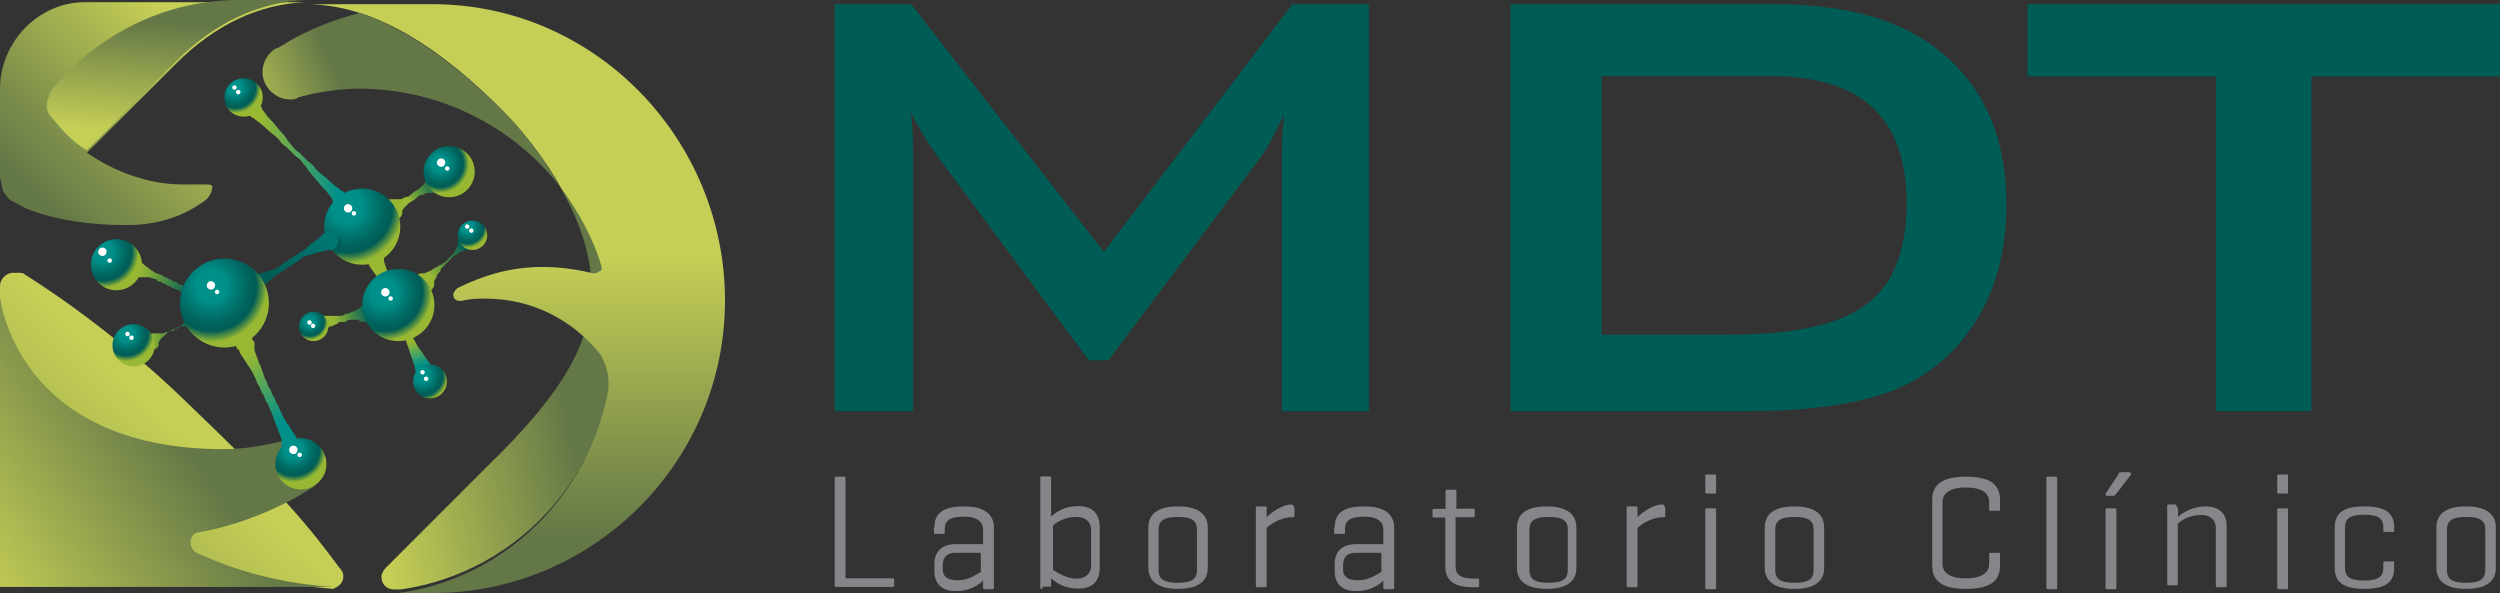 <?xml version="1.0" encoding="utf-8"?>
<!-- Generator: Adobe Illustrator 21.0.0, SVG Export Plug-In . SVG Version: 6.00 Build 0)  -->
<svg version="1.1" id="Capa_1" xmlns="http://www.w3.org/2000/svg" xmlns:xlink="http://www.w3.org/1999/xlink" x="0px" y="0px"
	 viewBox="0 0 900 213.6" style="enable-background:new 0 0 900 213.6;" xml:space="preserve">
<rect x="0" y="0" width="900" height="213.6" fill="#333333" stroke="none"/>
<style type="text/css">
	.st0{fill:#005D56;}
	.st1{fill:url(#XMLID_2_);}
	.st2{fill:url(#XMLID_3_);}
	.st3{fill:url(#XMLID_4_);}
	.st4{fill:url(#XMLID_5_);}
	.st5{fill:url(#XMLID_6_);}
	.st6{fill:url(#XMLID_7_);}
	.st7{fill:url(#XMLID_8_);}
	.st8{fill:url(#XMLID_9_);}
	.st9{fill:url(#XMLID_10_);}
	.st10{fill:url(#XMLID_11_);}
	.st11{fill:url(#XMLID_12_);}
	.st12{fill:url(#XMLID_13_);}
	.st13{fill:url(#SVGID_1_);}
	.st14{fill:#FFFFFF;}
	.st15{fill:url(#SVGID_2_);}
	.st16{fill:url(#SVGID_3_);}
	.st17{fill:url(#SVGID_4_);}
	.st18{fill:url(#SVGID_5_);}
	.st19{fill:url(#SVGID_6_);}
	.st20{fill:url(#SVGID_7_);}
	.st21{fill:url(#XMLID_14_);}
	.st22{fill:url(#XMLID_15_);}
	.st23{fill:url(#XMLID_16_);}
	.st24{fill:url(#XMLID_17_);}
	.st25{fill:url(#SVGID_8_);}
	.st26{fill:url(#SVGID_9_);}
	.st27{fill:url(#SVGID_10_);}
	.st28{fill:url(#SVGID_11_);}
	.st29{fill:#868589;}
</style>
<g>
	<path class="st0" d="M300.5,148V1.5H328l69.4,89.2l67.9-89.2h27.5V148h-31.3V57.2c0-3.8,0-9.2,0.8-16c-3.8,7.6-6.1,12.2-8.4,15.3
		l-54.9,73.2H392l-54.9-74c-3.8-5.3-6.9-10.7-9.2-15.3c0.8,6.1,0.8,11.4,0.8,16V148H300.5z"/>
	<g>
		<g>
			<g>
				<g>
					<g>
						<g id="XMLID_29_">
							<g id="XMLID_150_">
								<g id="XMLID_456_">
									
										<linearGradient id="XMLID_2_" gradientUnits="userSpaceOnUse" x1="68.684" y1="202.524" x2="13.139" y2="146.978" gradientTransform="matrix(1 0 0 -1 0 216.359)">
										<stop  offset="0" style="stop-color:#C6CF55"/>
										<stop  offset="1" style="stop-color:#647847"/>
									</linearGradient>
									<path id="XMLID_465_" class="st1" d="M74,66.4h-0.8c-3.1,0-4.6,0-7.6,0c-12.2,0-24.4-4.6-34.3-11.4l32-32
										C77.8,8.4,93.8,1.5,109.8,0.8H30.5C13.7,0.8,0,15.3,0,32v31.3c0,1.5,0.8,3.1,0.8,4.6l0,0l0,0c0.8,2.3,2.3,3.1,2.3,3.8l0,0
										l0,0l0,0c0.8,0,0.8,0.8,1.5,0.8l0,0c0.8,0,0.8,0.8,1.5,0.8l0,0c0.8,0,0.8,0.8,1.5,0.8l0,0c0.8,0,0.8,0.8,1.5,0.8l0,0l0,0
										c10.7,4.6,25.2,6.1,34.3,6.1c0.8,0,2.3,0,3.1,0c8.4,0,18.3-2.3,26.7-8.4c1.5-0.8,3.1-3.1,3.1-4.6
										C77,66.4,75.5,66.4,74,66.4z"/>
									<g id="XMLID_463_">
										
											<linearGradient id="XMLID_3_" gradientUnits="userSpaceOnUse" x1="64.072" y1="207.559" x2="61.07" y2="167.681" gradientTransform="matrix(1 0 0 -1 0 216.359)">
											<stop  offset="0" style="stop-color:#647847"/>
											<stop  offset="1" style="stop-color:#C6CF55"/>
										</linearGradient>
										<path id="XMLID_464_" class="st2" d="M16.8,38.1c0,1.5,0.8,3.1,1.5,3.8c3.8,4.6,7.6,9.2,13,12.2l32-32
											C77.8,7.6,93.8,0.8,109.8,0H86.2C58.7,0,34.3,13,18.3,32.8C17.5,35.1,16.8,36.6,16.8,38.1z"/>
									</g>
									
										<linearGradient id="XMLID_4_" gradientUnits="userSpaceOnUse" x1="126.827" y1="65.971" x2="200.496" y2="82.341" gradientTransform="matrix(1 0 0 -1 0 216.359)">
										<stop  offset="0" style="stop-color:#C6CF55"/>
										<stop  offset="1" style="stop-color:#647847"/>
									</linearGradient>
									<path id="XMLID_462_" class="st3" d="M212.8,106.8c-0.8,19.1-13,37.4-36.6,60.3l-37.4,37.4c-0.8,0.8-1.5,2.3-1.5,3.1
										c0,2.3,1.5,4.6,4.6,4.6h2.3c43.5-6.1,77-44.2,77-89.2c0-20.6-6.9-39.7-19.1-54.9C209.7,81.6,213.6,94.6,212.8,106.8z"/>
									
										<linearGradient id="XMLID_5_" gradientUnits="userSpaceOnUse" x1="63.62" y1="63.017" x2="-37.701" y2="-43.157" gradientTransform="matrix(1 0 0 -1 0 216.359)">
										<stop  offset="0" style="stop-color:#C6CF55"/>
										<stop  offset="1" style="stop-color:#647847"/>
									</linearGradient>
									<path id="XMLID_461_" class="st4" d="M35.1,176.9c34.3,29,66.4,33.6,84.7,35.1c2.3-0.8,3.8-2.3,3.8-4.6
										c0-1.5-0.8-2.3-1.5-3.1l0,0c-10.7-14.5-19.8-25.9-54.9-59.5c-29-28.2-58-45.8-58-45.8c-0.8-0.8-1.5-0.8-3.1-0.8
										c-0.8,0-1.5,0-1.5,0c-2.3,0-4.6,2.3-4.6,4.6l0,0v5.3C0.8,118.2,2.3,148.7,35.1,176.9z"/>
									
										<linearGradient id="XMLID_6_" gradientUnits="userSpaceOnUse" x1="-10.098" y1="7.743" x2="63.808" y2="60.123" gradientTransform="matrix(1 0 0 -1 0 216.359)">
										<stop  offset="0" style="stop-color:#C6CF55"/>
										<stop  offset="1" style="stop-color:#647847"/>
									</linearGradient>
									<path id="XMLID_460_" class="st5" d="M70.9,199.1c-1.5-0.8-2.3-2.3-2.3-3.8c0-2.3,1.5-3.8,3.8-3.8l0,0
										c24.4-4.6,41.2-16.8,41.2-16.8v-0.8l0,0c2.3-1.5,3.8-3.1,3.8-6.1c0-5.3-3.8-9.9-9.2-9.9c-0.8,0-2.3,0-3.1,0
										c-8.4,2.3-16.8,3.8-24.4,3.8C5.3,161.7,0,106.8,0,106.8v104.5h119.7l0,0C108.3,210.5,90.8,208.2,70.9,199.1z"/>
									
										<linearGradient id="XMLID_7_" gradientUnits="userSpaceOnUse" x1="185.339" y1="124.514" x2="185.339" y2="23.203" gradientTransform="matrix(1 0 0 -1 0 216.359)">
										<stop  offset="0" style="stop-color:#C6CF55"/>
										<stop  offset="1" style="stop-color:#647847"/>
									</linearGradient>
									<path id="XMLID_459_" class="st6" d="M155.6,1.5c0,0-32.8,0-33.6,0l0,0h-12.2c21.4,0,43.5,11.4,67.9,35.1
										c10.7,10.7,19.1,21.4,24.4,31.3l0,0c6.1,8.4,11.4,17.5,14.5,28.2c0,0.8,0,1.5-0.8,1.5c-0.8,0.8-1.5,0.8-2.3,0.8l0,0
										c-6.1-1.5-12.2-2.3-18.3-2.3c-11.4,0-21.4,3.1-30.5,7.6c-0.8,0.8-1.5,1.5-1.5,2.3c0,1.5,0.8,2.3,2.3,2.3h0.8l0,0l0,0
										c3.1-0.8,6.1-0.8,8.4-0.8c16.8,0,31.3,7.6,41.2,19.8l0,0c0,0,3.8,5.3,3.1,12.2v0.8c-6.9,38.1-37.4,67.9-75.5,73.2h12.2
										c58,0,105.3-47.3,105.3-105.3S214.3,1.5,155.6,1.5z"/>
									<g id="XMLID_457_">
										
											<linearGradient id="XMLID_8_" gradientUnits="userSpaceOnUse" x1="94.311" y1="149.996" x2="131.149" y2="165.875" gradientTransform="matrix(1 0 0 -1 0 216.359)">
											<stop  offset="0" style="stop-color:#C6CF55"/>
											<stop  offset="1" style="stop-color:#647847"/>
										</linearGradient>
										<path id="XMLID_458_" class="st7" d="M202.1,67.9c-6.1-10.7-13.7-21.4-24.4-31.3c-16.8-16-32.8-26.7-48.1-32
											C112.1,9.2,102.2,16,102.2,16s-2.3,1.5-3.1,1.5l0,0c-2.3,1.5-4.6,4.6-4.6,8.4c0,5.3,4.6,9.9,9.9,9.9c0.8,0,2.3,0,3.1-0.8
											c8.4-2.3,16-3.1,22.9-3.1C178.5,32.8,202.1,67.9,202.1,67.9z"/>
									</g>
								</g>
								<g id="XMLID_151_">
									<g id="XMLID_412_">
										<g id="XMLID_450_">
											
												<linearGradient id="XMLID_9_" gradientUnits="userSpaceOnUse" x1="134.493" y1="105.794" x2="117.92" y2="99.528" gradientTransform="matrix(1 0 0 -1 0 216.359)">
												<stop  offset="0.118" style="stop-color:#005D56"/>
												<stop  offset="0.855" style="stop-color:#98B833"/>
											</linearGradient>
											<path id="XMLID_455_" class="st8" d="M131.2,115.9L131.2,115.9c-0.8,0-1.5,0-2.3-0.8c-0.8,0-1.5,0-2.3,0
												c-0.8,0-1.5,0-2.3,0.8c-0.8,0-0.8,0-1.5,0s-0.8,0-1.5,0.8c-0.8,0-1.5,0.8-2.3,0.8c-0.8,0-0.8,0.8-1.5,0.8c0,0,0,0-0.8,0
												l0,0c-0.8,0.8-3.1,0.8-3.8,0c-0.8-0.8-0.8-3.1,0-3.8c0.8-0.8,1.5-0.8,2.3-0.8l0,0c0,0,0,0,0.8,0c0.8,0,0.8,0,1.5,0
												s1.5,0,2.3,0c0.8,0,0.8,0,1.5,0s0.8,0,1.5,0s1.5-0.8,2.3-0.8c0.8,0,1.5-0.8,2.3-0.8c0.8,0,0.8-0.8,1.5-0.8l0.8-0.8
												c0.8-0.8,3.1-1.5,3.8,0s1.5,3.1,0,3.8C133.5,115.9,132.7,115.9,131.2,115.9z"/>
											
												<linearGradient id="XMLID_10_" gradientUnits="userSpaceOnUse" x1="88.69" y1="160.681" x2="126.4" y2="160.681" gradientTransform="matrix(1 0 0 -1 0 216.359)">
												<stop  offset="0.145" style="stop-color:#98B833"/>
												<stop  offset="0.882" style="stop-color:#00908A"/>
											</linearGradient>
											<path id="XMLID_454_" class="st9" d="M120.5,73.2L120.5,73.2c-0.8-0.8-0.8-0.8-0.8-1.5c-0.8-0.8-1.5-2.3-3.1-3.8
												c-1.5-1.5-3.1-3.8-4.6-5.3c-0.8-0.8-1.5-2.3-2.3-3.1c-0.8-0.8-1.5-2.3-3.1-3.1c-0.8-0.8-2.3-2.3-3.1-3.1
												s-2.3-1.5-3.1-3.1c-1.5-1.5-3.8-3.1-5.3-4.6c-1.5-1.5-3.1-2.3-3.8-3.1c-0.8,0-0.8-0.8-1.5-0.8h-0.8
												c-1.5-0.8-1.5-3.1-0.8-4.6c0.8-1.5,3.1-1.5,4.6-0.8c0.8,0,0.8,0.8,0.8,0.8s0,0,0,0.8c0,0,0.8,0.8,0.8,1.5
												c0.8,0.8,1.5,2.3,3.1,3.8c1.5,1.5,3.1,3.8,4.6,5.3c0.8,0.8,1.5,2.3,2.3,3.1c0.8,0.8,1.5,2.3,3.1,3.1
												c0.8,0.8,2.3,2.3,3.1,3.1s2.3,1.5,3.1,3.1c1.5,1.5,3.8,3.1,5.3,4.6c1.5,1.5,3.1,2.3,3.8,3.1c0.8,0,0.8,0.8,1.5,0.8h0.8
												c1.5,0.8,1.5,3.1,0.8,4.6s-3.1,1.5-4.6,0.8C121.3,74,120.5,74,120.5,73.2z"/>
											
												<linearGradient id="XMLID_11_" gradientUnits="userSpaceOnUse" x1="144.675" y1="143.482" x2="159.024" y2="151.567" gradientTransform="matrix(1 0 0 -1 0 216.359)">
												<stop  offset="0.145" style="stop-color:#98B833"/>
												<stop  offset="0.882" style="stop-color:#005D56"/>
											</linearGradient>
											<path id="XMLID_453_" class="st10" d="M157.1,69.4L157.1,69.4h-0.8c-0.8,0-1.5,0-2.3,0c-0.8,0-1.5,0.8-2.3,0.8
												c-0.8,0-1.5,0.8-2.3,1.5c-0.8,0.8-1.5,0.8-2.3,1.5c-0.8,0.8-1.5,1.5-1.5,1.5c-0.8,0.8-0.8,1.5-0.8,1.5V77l0,0
												c-0.8,2.3-3.1,3.1-5.3,2.3c-2.3-0.8-3.1-3.1-2.3-5.3c0.8-1.5,2.3-2.3,3.8-2.3l0,0c0,0,0,0,0.8,0s1.5,0,2.3,0
												c0.8,0,1.5-0.8,2.3-0.8c0.8,0,1.5-0.8,2.3-1.5c0.8-0.8,1.5-0.8,2.3-1.5c0.8-0.8,1.5-1.5,1.5-1.5c0.8-0.8,0.8-1.5,0.8-1.5
												v-0.8l0,0c0.8-2.3,3.1-3.8,5.3-3.1c2.3,0.8,3.8,3.1,3.1,5.3C160.9,68.6,159.4,70.2,157.1,69.4z"/>
											
												<linearGradient id="XMLID_12_" gradientUnits="userSpaceOnUse" x1="153.482" y1="113.764" x2="168.235" y2="130.539" gradientTransform="matrix(1 0 0 -1 0 216.359)">
												<stop  offset="0.145" style="stop-color:#98B833"/>
												<stop  offset="0.882" style="stop-color:#005D56"/>
											</linearGradient>
											<path id="XMLID_452_" class="st11" d="M168.6,90c0,0,0,0-0.8,0s-1.5,0.8-2.3,0.8c-0.8,0.8-1.5,0.8-2.3,1.5
												c-0.8,0.8-1.5,1.5-2.3,2.3c-0.8,0.8-0.8,0.8-1.5,1.5c-0.8,0.8-0.8,0.8-0.8,1.5c-0.8,0.8-1.5,1.5-1.5,2.3
												c-0.8,0.8-0.8,1.5-0.8,2.3c0,0.8,0,0.8,0,0.8c-0.8,1.5-2.3,3.1-4.6,2.3c-1.5-0.8-3.1-2.3-2.3-4.6c0-1.5,1.5-2.3,2.3-2.3
												c0,0,0,0,0.8,0c0.8,0,1.5-0.8,2.3-0.8c0.8-0.8,1.5-0.8,2.3-1.5c0.8,0,0.8-0.8,1.5-0.8s0.8-0.8,1.5-0.8
												c0.8-0.8,1.5-1.5,2.3-2.3c0.8-0.8,1.5-1.5,1.5-2.3c0.8-0.8,0.8-1.5,0.8-2.3c0-0.8,0-0.8,0-0.8c0.8-1.5,2.3-3.1,4.6-2.3
												c1.5,0.8,3.1,2.3,2.3,4.6C170.8,89.2,169.3,90,168.6,90z"/>
											
												<linearGradient id="XMLID_13_" gradientUnits="userSpaceOnUse" x1="149.109" y1="82.817" x2="146.077" y2="94.337" gradientTransform="matrix(1 0 0 -1 0 216.359)">
												<stop  offset="0.118" style="stop-color:#00908A"/>
												<stop  offset="0.855" style="stop-color:#98B833"/>
											</linearGradient>
											<path id="XMLID_451_" class="st12" d="M150.3,135.8L150.3,135.8c0-0.8,0-1.5-0.8-2.3c0-1.5-0.8-3.1-1.5-5.3
												s-1.5-4.6-2.3-6.9c-0.8-1.5-0.8-2.3-1.5-3.8s-0.8-2.3-1.5-3.8c-0.8-1.5-1.5-2.3-1.5-3.8c-0.8-1.5-1.5-2.3-1.5-3.8
												c-1.5-2.3-2.3-4.6-3.8-6.1c-0.8-1.5-2.3-3.1-3.1-4.6c0-0.8-0.8-0.8-0.8-1.5v-0.8c-0.8-1.5-0.8-3.1,0.8-4.6
												c1.5-0.8,3.1-0.8,4.6,0.8c0,0,0.8,0.8,0.8,1.5c0,0,0,0,0,0.8c0,0,0,0.8,0,1.5c0,1.5,0.8,3.1,1.5,5.3
												c0.8,2.3,1.5,4.6,2.3,6.9c0.8,1.5,0.8,2.3,1.5,3.8s0.8,2.3,1.5,3.8s1.5,2.3,1.5,3.8c0.8,1.5,1.5,2.3,1.5,3.8
												c1.5,2.3,2.3,4.6,3.8,6.1c0.8,1.5,2.3,3.1,3.1,4.6c0,0.8,0.8,0.8,0.8,1.5v0.8c0.8,1.5,0.8,3.1-0.8,4.6
												c-1.5,0.8-3.1,0.8-4.6-0.8C151,136.5,150.3,135.8,150.3,135.8z"/>
										</g>
										<g id="XMLID_416_">
											<g id="XMLID_417_">
												<g id="XMLID_418_">
													<g id="XMLID_448_">
														<g id="XMLID_449_">
															
																<radialGradient id="SVGID_1_" cx="168.118" cy="134.719" r="7.802" gradientTransform="matrix(1 0 0 -1 0 216.359)" gradientUnits="userSpaceOnUse">
																<stop  offset="0.271" style="stop-color:#00908A"/>
																<stop  offset="0.427" style="stop-color:#007C75"/>
																<stop  offset="0.643" style="stop-color:#00655E"/>
																<stop  offset="0.779" style="stop-color:#005D56"/>
																<stop  offset="0.969" style="stop-color:#98B833"/>
															</radialGradient>
															<circle class="st13" cx="170.1" cy="84.7" r="5.3"/>
														</g>
													</g>
													<g id="XMLID_445_">
														
															<ellipse id="XMLID_447_" transform="matrix(0.363 -0.932 0.932 0.363 30.945 208.773)" class="st14" cx="168.3" cy="81.7" rx="0.8" ry="0.8"/>
														
															<ellipse id="XMLID_446_" transform="matrix(0.363 -0.932 0.932 0.363 30.626 211.014)" class="st14" cx="169.7" cy="83.1" rx="0.8" ry="0.8"/>
													</g>
													<g id="XMLID_444_">
														
															<radialGradient id="SVGID_2_" cx="138.206" cy="111.072" r="17.868" gradientTransform="matrix(1 0 0 -1 0 216.359)" gradientUnits="userSpaceOnUse">
															<stop  offset="0.271" style="stop-color:#00908A"/>
															<stop  offset="0.427" style="stop-color:#007C75"/>
															<stop  offset="0.643" style="stop-color:#00655E"/>
															<stop  offset="0.779" style="stop-color:#005D56"/>
															<stop  offset="0.969" style="stop-color:#98B833"/>
														</radialGradient>
														<circle class="st15" cx="143.4" cy="109.8" r="13"/>
													</g>
													<g id="XMLID_441_">
														
															<ellipse id="XMLID_443_" transform="matrix(0.364 -0.932 0.932 0.364 -9.877 196.064)" class="st14" cx="138.6" cy="105.3" rx="1.5" ry="1.5"/>
														
															<ellipse id="XMLID_442_" transform="matrix(0.363 -0.932 0.932 0.363 -10.719 199.528)" class="st14" cx="140.7" cy="107.6" rx="0.8" ry="0.8"/>
													</g>
													<g id="XMLID_440_">
														
															<radialGradient id="SVGID_3_" cx="125.07" cy="141.628" r="20.795" gradientTransform="matrix(1 0 0 -1 0 216.359)" gradientUnits="userSpaceOnUse">
															<stop  offset="0.271" style="stop-color:#00908A"/>
															<stop  offset="0.427" style="stop-color:#007C75"/>
															<stop  offset="0.643" style="stop-color:#00655E"/>
															<stop  offset="0.779" style="stop-color:#005D56"/>
															<stop  offset="0.969" style="stop-color:#98B833"/>
														</radialGradient>
														<circle class="st16" cx="130.4" cy="81.6" r="13.7"/>
													</g>
													<path id="XMLID_438_" class="st0" d="M120.5,85.4l-2.3,1.5c0.8,1.5,1.5,3.1,3.1,4.6c2.3-1.5,1.5-5.3,1.5-5.3
														L120.5,85.4z"/>
													
														<ellipse id="XMLID_437_" transform="matrix(0.364 -0.931 0.931 0.364 9.975 164.386)" class="st14" cx="125.3" cy="74.9" rx="1.5" ry="1.5"/>
													
														<ellipse id="XMLID_436_" transform="matrix(0.364 -0.932 0.932 0.364 9.402 167.475)" class="st14" cx="127.3" cy="76.9" rx="0.8" ry="0.8"/>
													<g id="XMLID_434_">
														<g id="XMLID_435_">
															
																<radialGradient id="SVGID_4_" cx="158.416" cy="157.355" r="10.78" gradientTransform="matrix(1 0 0 -1 0 216.359)" gradientUnits="userSpaceOnUse">
																<stop  offset="0.271" style="stop-color:#00908A"/>
																<stop  offset="0.427" style="stop-color:#007C75"/>
																<stop  offset="0.643" style="stop-color:#00655E"/>
																<stop  offset="0.779" style="stop-color:#005D56"/>
																<stop  offset="0.969" style="stop-color:#98B833"/>
															</radialGradient>
															<circle class="st17" cx="161.7" cy="61.8" r="9.2"/>
														</g>
													</g>
													<g id="XMLID_432_">
														<g id="XMLID_433_">
															
																<radialGradient id="SVGID_5_" cx="84.647" cy="184.842" r="9.428" gradientTransform="matrix(1 0 0 -1 0 216.359)" gradientUnits="userSpaceOnUse">
																<stop  offset="0.271" style="stop-color:#00908A"/>
																<stop  offset="0.427" style="stop-color:#007C75"/>
																<stop  offset="0.643" style="stop-color:#00655E"/>
																<stop  offset="0.779" style="stop-color:#005D56"/>
																<stop  offset="0.969" style="stop-color:#98B833"/>
															</radialGradient>
															<circle class="st18" cx="87.7" cy="35.1" r="6.9"/>
														</g>
													</g>
													<g id="XMLID_429_">
														
															<ellipse id="XMLID_431_" transform="matrix(0.363 -0.932 0.932 0.363 24.336 98.713)" class="st14" cx="84.4" cy="31.6" rx="0.8" ry="0.8"/>
														
															<ellipse id="XMLID_430_" transform="matrix(0.364 -0.931 0.931 0.364 23.753 100.89)" class="st14" cx="85.7" cy="33.1" rx="0.8" ry="0.8"/>
													</g>
													<g id="XMLID_427_">
														<g id="XMLID_428_">
															
																<radialGradient id="SVGID_6_" cx="152.151" cy="81.16" r="9.364" gradientTransform="matrix(1 0 0 -1 0 216.359)" gradientUnits="userSpaceOnUse">
																<stop  offset="0.271" style="stop-color:#00908A"/>
																<stop  offset="0.427" style="stop-color:#007C75"/>
																<stop  offset="0.643" style="stop-color:#00655E"/>
																<stop  offset="0.779" style="stop-color:#005D56"/>
																<stop  offset="0.969" style="stop-color:#98B833"/>
															</radialGradient>
															<circle class="st19" cx="154.8" cy="137.3" r="6.1"/>
														</g>
													</g>
													<g id="XMLID_424_">
														
															<ellipse id="XMLID_426_" transform="matrix(0.363 -0.932 0.932 0.363 -28.084 227.111)" class="st14" cx="152.1" cy="134.1" rx="0.8" ry="0.8"/>
														
															<ellipse id="XMLID_425_" transform="matrix(0.363 -0.932 0.932 0.363 -29.413 229.801)" class="st14" cx="153.4" cy="136.4" rx="0.8" ry="0.8"/>
													</g>
													<g id="XMLID_422_">
														<g id="XMLID_423_">
															
																<radialGradient id="SVGID_7_" cx="111.527" cy="100.563" r="6.656" gradientTransform="matrix(1 0 0 -1 0 216.359)" gradientUnits="userSpaceOnUse">
																<stop  offset="0.271" style="stop-color:#00908A"/>
																<stop  offset="0.427" style="stop-color:#007C75"/>
																<stop  offset="0.643" style="stop-color:#00655E"/>
																<stop  offset="0.779" style="stop-color:#005D56"/>
																<stop  offset="0.969" style="stop-color:#98B833"/>
															</radialGradient>
															<circle class="st20" cx="112.9" cy="117.5" r="5.3"/>
														</g>
													</g>
													<g id="XMLID_419_">
														
															<ellipse id="XMLID_421_" transform="matrix(0.364 -0.931 0.931 0.364 -37.132 177.574)" class="st14" cx="111.4" cy="116" rx="0.8" ry="0.8"/>
														
															<ellipse id="XMLID_420_" transform="matrix(0.364 -0.931 0.931 0.364 -37.449 179.564)" class="st14" cx="112.7" cy="117.2" rx="0.8" ry="0.8"/>
													</g>
												</g>
											</g>
										</g>
										<g id="XMLID_413_">
											
												<ellipse id="XMLID_415_" transform="matrix(0.363 -0.932 0.932 0.363 46.508 185.357)" class="st14" cx="158.9" cy="58.6" rx="1.5" ry="1.5"/>
											
												<ellipse id="XMLID_414_" transform="matrix(0.364 -0.932 0.932 0.364 45.859 188.53)" class="st14" cx="160.9" cy="60.7" rx="0.8" ry="0.8"/>
										</g>
									</g>
									<g id="XMLID_155_">
										
											<linearGradient id="XMLID_14_" gradientUnits="userSpaceOnUse" x1="123.127" y1="132.593" x2="92.407" y2="114.605" gradientTransform="matrix(1 0 0 -1 0 216.359)">
											<stop  offset="0.117" style="stop-color:#007972"/>
											<stop  offset="0.855" style="stop-color:#005D56"/>
										</linearGradient>
										<path id="XMLID_411_" class="st21" d="M119.7,90c0,0-0.8,0-1.5,0s-2.3,0.8-3.8,0.8c-1.5,0.8-3.1,0.8-4.6,1.5
											c-0.8,0-1.5,0.8-2.3,1.5c-0.8,0.8-1.5,0.8-2.3,1.5c-0.8,0.8-1.5,0.8-2.3,1.5c-0.8,0.8-1.5,0.8-2.3,1.5
											c-1.5,0.8-3.1,2.3-3.8,3.1c-1.5,0.8-2.3,1.5-3.1,2.3c-0.8,0.8-0.8,0.8-0.8,0.8c-1.5,1.5-3.1,1.5-4.6,0
											c-1.5-1.5-1.5-3.1,0-4.6c0.8-0.8,1.5-0.8,1.5-0.8s0.8,0,1.5,0s2.3-0.8,3.1-0.8c1.5-0.8,3.1-0.8,4.6-1.5
											c0.8,0,1.5-0.8,2.3-1.5c0.8-0.8,1.5-0.8,2.3-1.5c0.8-0.8,1.5-0.8,2.3-1.5c0.8-0.8,1.5-0.8,2.3-1.5
											c1.5-0.8,3.1-2.3,3.8-3.1c1.5-0.8,2.3-1.5,3.1-2.3c0.8-0.8,0.8-0.8,0.8-0.8c1.5-1.5,3.1-1.5,4.6,0c1.5,1.5,1.5,3.1,0,4.6
											C121.3,89.2,120.5,89.2,119.7,90z"/>
										
											<linearGradient id="XMLID_15_" gradientUnits="userSpaceOnUse" x1="72.384" y1="112.244" x2="46.109" y2="118.104" gradientTransform="matrix(1 0 0 -1 0 216.359)">
											<stop  offset="0.118" style="stop-color:#005D56"/>
											<stop  offset="0.855" style="stop-color:#98B833"/>
										</linearGradient>
										<path id="XMLID_409_" class="st22" d="M67.9,106.8C67.9,106.8,67.1,106.8,67.9,106.8c-1.5-0.8-1.5-1.5-2.3-1.5
											c-0.8-0.8-1.5-0.8-3.1-1.5c-0.8,0-0.8-0.8-1.5-0.8s-1.5-0.8-1.5-0.8c-0.8,0-1.5-0.8-1.5-0.8c-0.8,0-1.5,0-1.5-0.8
											c-0.8,0-2.3-0.8-3.1-0.8c-0.8,0-1.5,0-2.3,0h-0.8l0,0c-1.5,0-3.1-0.8-3.1-2.3c0-1.5,0.8-3.1,2.3-3.1c0.8,0,1.5,0,2.3,0.8
											l0,0c0,0,0,0,0.8,0.8c0.8,0,0.8,0.8,2.3,1.5c0.8,0.8,1.5,0.8,3.1,1.5c0.8,0,0.8,0.8,1.5,0.8s1.5,0.8,1.5,0.8
											c0.8,0,1.5,0.8,1.5,0.8c0.8,0,1.5,0,1.5,0.8c0.8,0,2.3,0.8,3.1,0.8s1.5,0,2.3,0c0.8,0,0.8,0,0.8,0c1.5,0,3.1,0.8,3.1,2.3
											c0,1.5-0.8,3.1-2.3,3.1C69.4,108.3,68.6,107.5,67.9,106.8z"/>
										
											<linearGradient id="XMLID_16_" gradientUnits="userSpaceOnUse" x1="50.434" y1="97.758" x2="71.381" y2="97.758" gradientTransform="matrix(1 0 0 -1 0 216.359)">
											<stop  offset="0.145" style="stop-color:#98B833"/>
											<stop  offset="0.882" style="stop-color:#005D56"/>
										</linearGradient>
										<path id="XMLID_408_" class="st23" d="M67.9,117.5L67.9,117.5c-0.8,0-1.5,0-2.3,0c-0.8,0-1.5,0-2.3,0.8
											c-0.8,0-1.5,0.8-2.3,0.8c-0.8,0-0.8,0-0.8,0.8l-0.8,0.8c-0.8,0.8-1.5,0.8-1.5,1.5c-0.8,0.8-0.8,0.8-0.8,1.5c0,0,0,0,0,0.8
											l0,0c-0.8,1.5-2.3,1.5-3.8,0.8s-1.5-2.3-0.8-3.8c0.8-0.8,1.5-1.5,3.1-1.5l0,0c0,0,0,0,0.8,0c0.8,0,0.8,0,1.5,0
											c0.8,0,1.5,0,2.3-0.8c0.8,0,0.8,0,1.5,0c0.8,0,0.8,0,1.5-0.8c0.8,0,1.5-0.8,2.3-1.5c0.8-0.8,1.5-0.8,1.5-1.5
											c0.8-0.8,0.8-0.8,0.8-1.5l0.8-0.8c0.8-1.5,2.3-1.5,3.8-0.8c1.5,0.8,1.5,2.3,0.8,3.8C70.2,117.5,69.4,118.2,67.9,117.5z"/>
										
											<linearGradient id="XMLID_17_" gradientUnits="userSpaceOnUse" x1="102.952" y1="60.879" x2="87.389" y2="93.014" gradientTransform="matrix(1 0 0 -1 0 216.359)">
											<stop  offset="0.118" style="stop-color:#00908A"/>
											<stop  offset="0.855" style="stop-color:#98B833"/>
										</linearGradient>
										<path id="XMLID_407_" class="st24" d="M101.4,160.2L101.4,160.2c0-0.8,0-1.5,0-1.5c0-0.8-0.8-2.3-1.5-4.6
											c-0.8-1.5-1.5-3.8-2.3-6.1c-0.8-0.8-0.8-2.3-1.5-3.1c-0.8-0.8-0.8-2.3-1.5-3.1c-0.8-0.8-0.8-2.3-1.5-3.1
											c-0.8-0.8-0.8-2.3-1.5-3.1c-0.8-2.3-2.3-3.8-3.1-5.3c-0.8-1.5-2.3-3.1-2.3-3.8c0-0.8-0.8-0.8-0.8-0.8l0,0
											c-0.8-1.5-0.8-3.1,0.8-4.6c1.5-0.8,3.1-0.8,4.6,0.8c0,0.8,0.8,0.8,0.8,1.5c0,0,0,0,0,0.8c0,0,0,0.8,0,1.5
											c0,0.8,0.8,2.3,1.5,4.6c0.8,1.5,1.5,3.8,2.3,6.1c0.8,0.8,0.8,2.3,1.5,3.1c0.8,0.8,0.8,2.3,1.5,3.1s0.8,2.3,1.5,3.1
											c0.8,0.8,0.8,2.3,1.5,3.1c0.8,2.3,2.3,3.8,3.1,5.3c0.8,1.5,2.3,3.1,2.3,3.8c0,0.8,0.8,0.8,0.8,0.8l0,0
											c0.8,1.5,0.8,3.1-0.8,4.6c-1.5,0.8-3.1,0.8-4.6-0.8C101.4,160.9,101.4,160.9,101.4,160.2z"/>
										<g id="XMLID_402_">
											<g id="XMLID_403_">
												
													<radialGradient id="SVGID_8_" cx="45.437" cy="96.318" r="10.246" gradientTransform="matrix(1 0 0 -1 0 216.359)" gradientUnits="userSpaceOnUse">
													<stop  offset="0.271" style="stop-color:#00908A"/>
													<stop  offset="0.427" style="stop-color:#007C75"/>
													<stop  offset="0.643" style="stop-color:#00655E"/>
													<stop  offset="0.779" style="stop-color:#005D56"/>
													<stop  offset="0.969" style="stop-color:#98B833"/>
												</radialGradient>
												<circle class="st25" cx="48.1" cy="124.3" r="7.6"/>
											</g>
										</g>
										<g id="XMLID_399_">
											
												<ellipse id="XMLID_401_" transform="matrix(0.363 -0.932 0.932 0.363 -82.868 119.351)" class="st14" cx="45.9" cy="120.3" rx="0.8" ry="0.8"/>
											
												<ellipse id="XMLID_400_" transform="matrix(0.364 -0.931 0.931 0.364 -83.017 121.475)" class="st14" cx="47.4" cy="121.5" rx="0.8" ry="0.8"/>
										</g>
										<g id="XMLID_398_">
											
												<radialGradient id="SVGID_9_" cx="76.158" cy="113.296" r="20.695" gradientTransform="matrix(1 0 0 -1 0 216.359)" gradientUnits="userSpaceOnUse">
												<stop  offset="0.271" style="stop-color:#00908A"/>
												<stop  offset="0.427" style="stop-color:#007C75"/>
												<stop  offset="0.643" style="stop-color:#00655E"/>
												<stop  offset="0.779" style="stop-color:#005D56"/>
												<stop  offset="0.969" style="stop-color:#98B833"/>
											</radialGradient>
											<circle class="st26" cx="80.8" cy="109.1" r="16"/>
										</g>
										<g id="XMLID_395_">
											
												<ellipse id="XMLID_397_" transform="matrix(0.363 -0.932 0.932 0.363 -47.416 136.166)" class="st14" cx="75.9" cy="102.8" rx="1.5" ry="1.5"/>
											
												<ellipse id="XMLID_396_" transform="matrix(0.364 -0.931 0.931 0.364 -48.072 139.685)" class="st14" cx="78.2" cy="105" rx="0.8" ry="0.8"/>
										</g>
										<g id="XMLID_370_">
											<g id="XMLID_376_">
												
													<radialGradient id="SVGID_10_" cx="105.666" cy="54.481" r="12.033" gradientTransform="matrix(1 0 0 -1 0 216.359)" gradientUnits="userSpaceOnUse">
													<stop  offset="0.271" style="stop-color:#00908A"/>
													<stop  offset="0.427" style="stop-color:#007C75"/>
													<stop  offset="0.643" style="stop-color:#00655E"/>
													<stop  offset="0.779" style="stop-color:#005D56"/>
													<stop  offset="0.969" style="stop-color:#98B833"/>
												</radialGradient>
												<circle class="st27" cx="108.3" cy="167" r="9.2"/>
											</g>
										</g>
										<g id="XMLID_359_">
											
												<ellipse id="XMLID_365_" transform="matrix(0.364 -0.931 0.931 0.364 -83.503 201.462)" class="st14" cx="105.7" cy="161.8" rx="1.5" ry="1.5"/>
											
												<ellipse id="XMLID_363_" transform="matrix(0.363 -0.932 0.932 0.363 -84.037 204.821)" class="st14" cx="107.9" cy="163.9" rx="0.8" ry="0.8"/>
										</g>
										<g id="XMLID_356_">
											
												<radialGradient id="SVGID_11_" cx="37.151" cy="125.624" r="13.23" gradientTransform="matrix(1 0 0 -1 0 216.359)" gradientUnits="userSpaceOnUse">
												<stop  offset="0.271" style="stop-color:#00908A"/>
												<stop  offset="0.427" style="stop-color:#007C75"/>
												<stop  offset="0.643" style="stop-color:#00655E"/>
												<stop  offset="0.779" style="stop-color:#005D56"/>
												<stop  offset="0.969" style="stop-color:#98B833"/>
											</radialGradient>
											<circle class="st28" cx="41.9" cy="95.3" r="9.2"/>
										</g>
										<g id="XMLID_182_">
											
												<ellipse id="XMLID_350_" transform="matrix(0.363 -0.932 0.932 0.363 -61.02 91.999)" class="st14" cx="36.8" cy="90.7" rx="1.5" ry="1.5"/>
											
												<ellipse id="XMLID_199_" transform="matrix(0.363 -0.932 0.932 0.363 -62.376 96.531)" class="st14" cx="39.5" cy="93.9" rx="0.8" ry="0.8"/>
										</g>
									</g>
								</g>
							</g>
						</g>
					</g>
				</g>
			</g>
		</g>
	</g>
	<path class="st0" d="M543.8,148V1.5h94.6c27.5,0,48.1,6.1,62.5,19.1c14.5,13,21.4,30.5,21.4,53.4c0,14.5-3.1,28.2-9.9,39.7
		c-6.9,12.2-17.5,21.4-30.5,26.7c-11.4,4.6-29,7.6-52.6,7.6H543.8z M577.4,120.5h44.2c22.9,0,38.9-3.1,48.8-9.9
		c10.7-6.9,16-19.8,16-37.4c0-30.5-16-45.8-48.8-45.8h-61v93.1H577.4z"/>
	<polygon class="st0" points="832.1,27.5 832.1,148 797.8,148 797.8,27.5 729.9,27.5 729.9,1.5 900,1.5 900,27.5 	"/>
	<g>
		<path class="st29" d="M305.1,208.2h16c0.8,0,0.8,0,0.8,0.8v1.5c0,0.8,0,0.8-0.8,0.8h-19.8c-0.8,0-0.8,0-0.8-0.8v-38.1
			c0-0.8,0-0.8,0.8-0.8h2.3c0.8,0,0.8,0,0.8,0.8v35.8H305.1z"/>
		<path class="st29" d="M336.4,189.9c0-4.6,2.3-7.6,10.7-7.6c7.6,0,10.7,3.1,10.7,7.6v21.4c0,0.8,0,0.8-0.8,0.8h-2.3
			c-0.8,0-0.8,0-0.8-0.8V209c-1.5,1.5-4.6,3.8-9.9,3.8c-5.3,0-7.6-3.1-7.6-6.9v-3.1c0-3.8,2.3-6.9,7.6-6.9h9.9v-5.3
			c0-2.3-1.5-4.6-6.9-4.6c-5.3,0-6.9,1.5-6.9,4.6v0.8c0,0.8,0,0.8-0.8,0.8h-2.3c-0.8,0-0.8,0-0.8-0.8V189.9z M353.1,205.9v-6.9H344
			c-3.1,0-4.6,1.5-4.6,4.6v1.5c0,2.3,1.5,3.8,5.3,3.8C348.6,209,351.6,206.7,353.1,205.9z"/>
		<path class="st29" d="M375.3,212c-0.8,0-0.8,0-0.8-0.8v-38.9c0-0.8,0-0.8,0.8-0.8h2.3c0.8,0,0.8,0,0.8,0.8v13.7
			c1.5-1.5,4.6-3.8,9.9-3.8c5.3,0,7.6,3.1,7.6,7.6v14.5c0,4.6-2.3,7.6-7.6,7.6s-8.4-2.3-9.9-3.8v2.3c0,0.8,0,0.8-0.8,0.8h-2.3V212z
			 M392.8,190.7c0-2.3-1.5-4.6-5.3-4.6c-4.6,0-7.6,2.3-8.4,3.1v16c1.5,0.8,4.6,3.1,8.4,3.1c3.8,0,5.3-2.3,5.3-4.6V190.7z"/>
		<path class="st29" d="M413.4,189.9c0-4.6,3.1-7.6,10.7-7.6s10.7,3.1,10.7,7.6v14.5c0,4.6-3.1,7.6-10.7,7.6s-10.7-3.1-10.7-7.6
			V189.9z M430.9,190.7c0-3.1-1.5-4.6-6.9-4.6c-5.3,0-6.9,1.5-6.9,4.6v14.5c0,3.1,1.5,4.6,6.9,4.6c5.3,0,6.9-1.5,6.9-4.6V190.7z"/>
		<path class="st29" d="M466,183.1v2.3c0,0.8,0,0.8-0.8,0.8c-4.6,0-8.4,3.1-9.2,3.8v20.6c0,0.8,0,0.8-0.8,0.8h-2.3
			c-0.8,0-0.8,0-0.8-0.8v-27.5c0-0.8,0-0.8,0.8-0.8h2.3c0.8,0,0.8,0,0.8,0.8v3.1c1.5-1.5,5.3-4.6,9.2-4.6
			C466,182.3,466,183.1,466,183.1z"/>
		<path class="st29" d="M480.5,189.9c0-4.6,2.3-7.6,10.7-7.6c7.6,0,10.7,3.1,10.7,7.6v21.4c0,0.8,0,0.8-0.8,0.8h-2.3
			c-0.8,0-0.8,0-0.8-0.8V209c-1.5,1.5-4.6,3.8-9.9,3.8c-5.3,0-7.6-3.1-7.6-6.9v-3.1c0-3.8,2.3-6.9,7.6-6.9h9.9v-5.3
			c0-2.3-1.5-4.6-6.9-4.6c-5.3,0-6.9,1.5-6.9,4.6v0.8c0,0.8,0,0.8-0.8,0.8h-2.3c-0.8,0-0.8,0-0.8-0.8V189.9z M497.3,205.9v-6.9h-9.2
			c-3.1,0-4.6,1.5-4.6,4.6v1.5c0,2.3,1.5,3.8,5.3,3.8C492.7,209,495.8,206.7,497.3,205.9z"/>
		<path class="st29" d="M530.1,183.1c0.8,0,0.8,0,0.8,0.8v1.5c0,0.8,0,0.8-0.8,0.8H524v17.5c0,3.1,1.5,4.6,6.9,4.6h0.8
			c0.8,0,0.8,0,0.8,0.8v1.5c0,0.8,0,0.8-0.8,0.8h-1.5c-7.6,0-9.9-3.1-9.9-7.6v-17.5h-3.8c-0.8,0-0.8,0-0.8-0.8v-1.5
			c0-0.8,0-0.8,0.8-0.8h3.1h0.8v-6.1c0-0.8,0-0.8,0.8-0.8h2.3c0.8,0,0.8,0,0.8,0.8v6.1C524,183.1,530.1,183.1,530.1,183.1z"/>
		<path class="st29" d="M546.1,189.9c0-4.6,3.1-7.6,10.7-7.6c7.6,0,10.7,3.1,10.7,7.6v14.5c0,4.6-3.1,7.6-10.7,7.6
			c-7.6,0-10.7-3.1-10.7-7.6V189.9z M564.4,190.7c0-3.1-1.5-4.6-6.9-4.6c-5.3,0-6.9,1.5-6.9,4.6v14.5c0,3.1,1.5,4.6,6.9,4.6
			c5.3,0,6.9-1.5,6.9-4.6V190.7z"/>
		<path class="st29" d="M599.5,183.1v2.3c0,0.8,0,0.8-0.8,0.8c-4.6,0-8.4,3.1-9.2,3.8v20.6c0,0.8,0,0.8-0.8,0.8h-2.3
			c-0.8,0-0.8,0-0.8-0.8v-27.5c0-0.8,0-0.8,0.8-0.8h2.3c0.8,0,0.8,0,0.8,0.8v3.1c1.5-1.5,5.3-4.6,9.2-4.6
			C599.5,182.3,599.5,183.1,599.5,183.1z"/>
		<path class="st29" d="M617.8,176.9c0,0.8,0,0.8-0.8,0.8h-2.3c-0.8,0-0.8,0-0.8-0.8v-5.3c0-0.8,0-0.8,0.8-0.8h2.3
			c0.8,0,0.8,0,0.8,0.8V176.9z M617.8,211.3c0,0.8,0,0.8-0.8,0.8h-2.3c-0.8,0-0.8,0-0.8-0.8v-27.5c0-0.8,0-0.8,0.8-0.8h2.3
			c0.8,0,0.8,0,0.8,0.8V211.3z"/>
		<path class="st29" d="M635.3,189.9c0-4.6,3.1-7.6,10.7-7.6c7.6,0,10.7,3.1,10.7,7.6v14.5c0,4.6-3.1,7.6-10.7,7.6
			c-7.6,0-10.7-3.1-10.7-7.6V189.9z M652.9,190.7c0-3.1-1.5-4.6-6.9-4.6c-5.3,0-6.9,1.5-6.9,4.6v14.5c0,3.1,1.5,4.6,6.9,4.6
			c5.3,0,6.9-1.5,6.9-4.6V190.7z"/>
		<path class="st29" d="M720,203.6c0,4.6-2.3,8.4-12.2,8.4s-12.2-3.8-12.2-8.4V180c0-4.6,2.3-8.4,12.2-8.4s12.2,3.8,12.2,8.4v3.1
			c0,0.8,0,0.8-0.8,0.8h-2.3c-0.8,0-0.8,0-0.8-0.8v-2.3c0-3.1-2.3-5.3-8.4-5.3c-6.1,0-8.4,2.3-8.4,5.3v22.1c0,3.1,2.3,5.3,8.4,5.3
			c6.1,0,8.4-2.3,8.4-5.3v-3.1c0-0.8,0-0.8,0.8-0.8h2.3c0.8,0,0.8,0,0.8,0.8V203.6z"/>
		<path class="st29" d="M740.6,211.3c0,0.8,0,0.8-0.8,0.8h-2.3c-0.8,0-0.8,0-0.8-0.8v-38.9c0-0.8,0-0.8,0.8-0.8h2.3
			c0.8,0,0.8,0,0.8,0.8V211.3z"/>
		<path class="st29" d="M761.9,211.3c0,0.8,0,0.8-0.8,0.8h-2.3c-0.8,0-0.8,0-0.8-0.8v-27.5c0-0.8,0-0.8,0.8-0.8h2.3
			c0.8,0,0.8,0,0.8,0.8V211.3z M761.9,177.7l-0.8,0.8h-2.3c-0.8,0-0.8,0-0.8-0.8l4.6-6.9c0-0.8,0.8-0.8,1.5-0.8h2.3
			c0.8,0,0.8,0.8,0.8,0.8L761.9,177.7z"/>
		<path class="st29" d="M784.1,183.8v2.3c1.5-1.5,5.3-3.8,9.9-3.8c5.3,0,7.6,3.1,7.6,6.9v21.4c0,0.8,0,0.8-0.8,0.8h-2.3
			c-0.8,0-0.8,0-0.8-0.8v-20.6c0-2.3-1.5-4.6-5.3-4.6c-4.6,0-7.6,2.3-8.4,3.1v21.4c0,0.8,0,0.8-0.8,0.8H781c-0.8,0-0.8,0-0.8-0.8
			v-27.5c0-0.8,0-0.8,0.8-0.8h2.3C784.1,183.1,784.1,183.1,784.1,183.8z"/>
		<path class="st29" d="M823.7,176.9c0,0.8,0,0.8-0.8,0.8h-2.3c-0.8,0-0.8,0-0.8-0.8v-5.3c0-0.8,0-0.8,0.8-0.8h2.3
			c0.8,0,0.8,0,0.8,0.8V176.9z M823.7,211.3c0,0.8,0,0.8-0.8,0.8h-2.3c-0.8,0-0.8,0-0.8-0.8v-27.5c0-0.8,0-0.8,0.8-0.8h2.3
			c0.8,0,0.8,0,0.8,0.8V211.3z"/>
		<path class="st29" d="M861.9,189.9v0.8c0,0.8,0,0.8-0.8,0.8h-2.3c-0.8,0-0.8,0-0.8-0.8v-0.8c0-3.1-1.5-4.6-6.9-4.6
			c-5.3,0-6.9,1.5-6.9,4.6v14.5c0,3.1,1.5,4.6,6.9,4.6c5.3,0,6.9-1.5,6.9-4.6v-1.5c0-0.8,0-0.8,0.8-0.8h2.3c0.8,0,0.8,0,0.8,0.8v1.5
			c0,4.6-2.3,7.6-10.7,7.6c-8.4,0-10.7-3.1-10.7-7.6v-14.5c0-4.6,2.3-7.6,10.7-7.6C859.6,182.3,861.9,185.3,861.9,189.9z"/>
		<path class="st29" d="M877.1,189.9c0-4.6,3.1-7.6,10.7-7.6s10.7,3.1,10.7,7.6v14.5c0,4.6-3.1,7.6-10.7,7.6s-10.7-3.1-10.7-7.6
			V189.9z M894.7,190.7c0-3.1-1.5-4.6-6.9-4.6c-5.3,0-6.9,1.5-6.9,4.6v14.5c0,3.1,1.5,4.6,6.9,4.6c5.3,0,6.9-1.5,6.9-4.6V190.7z"/>
	</g>
</g>
</svg>

